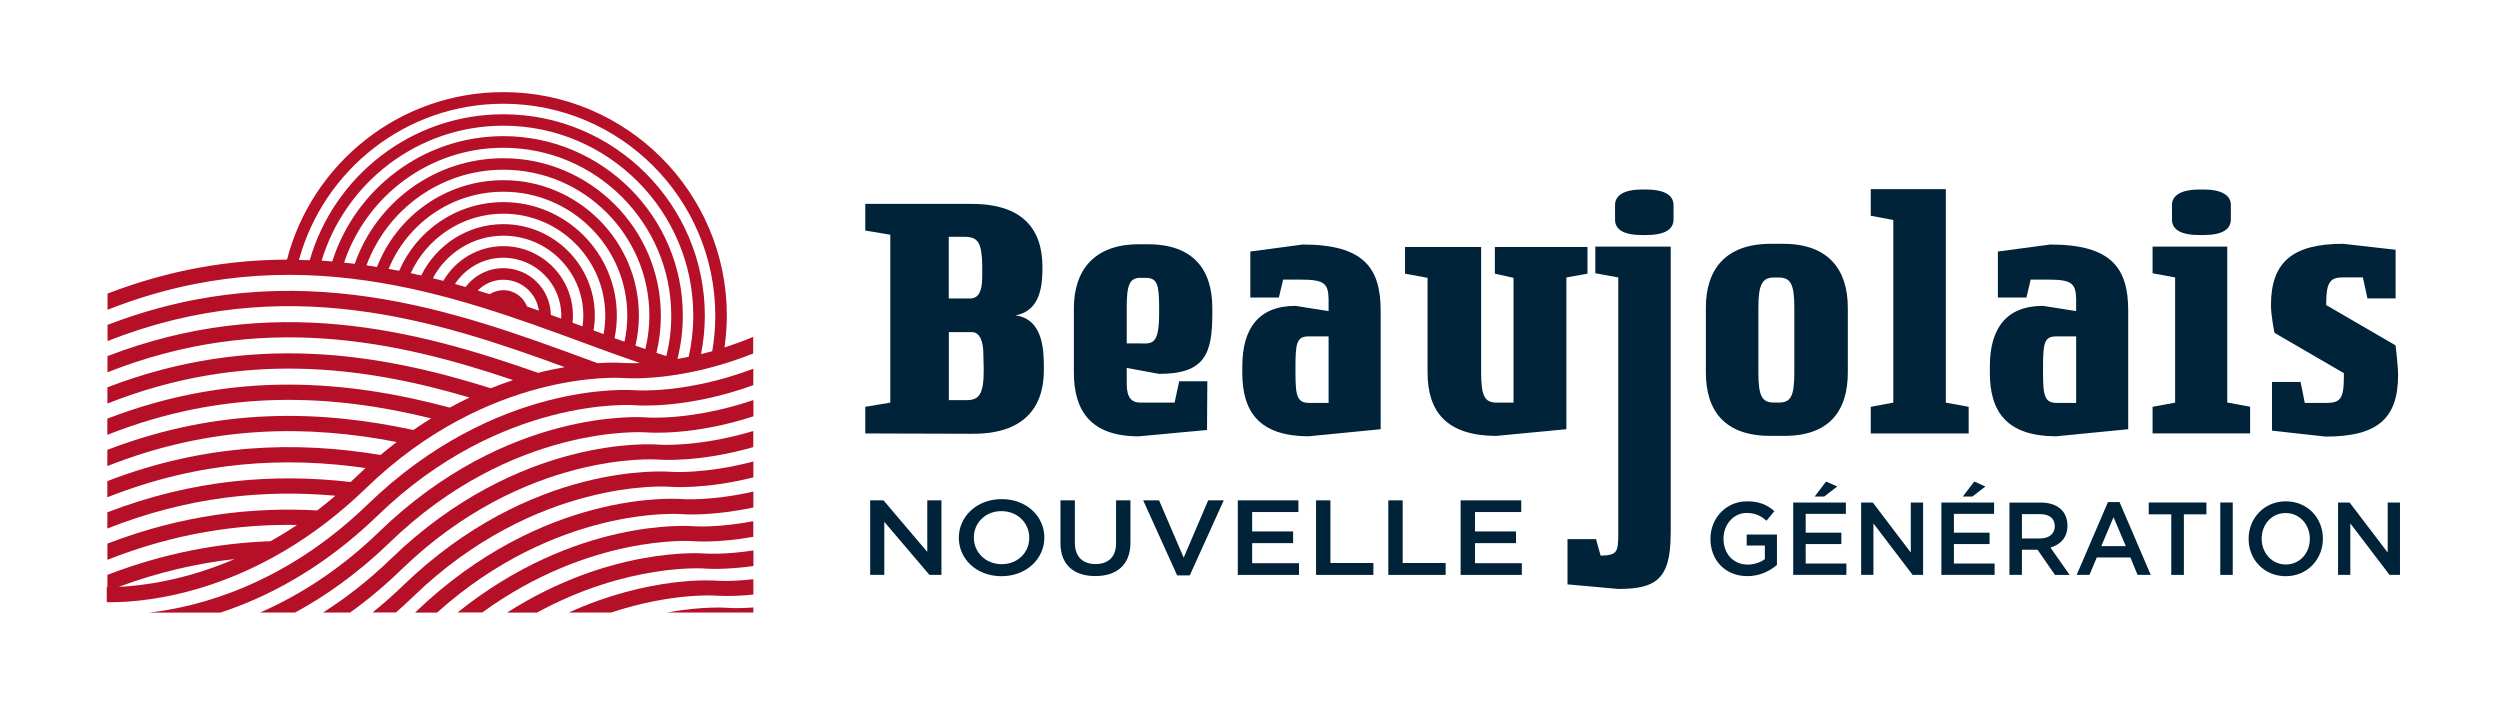 <?xml version="1.0" encoding="utf-8"?>
<!-- Generator: Adobe Illustrator 26.2.1, SVG Export Plug-In . SVG Version: 6.00 Build 0)  -->
<svg version="1.1" id="Calque_1" xmlns="http://www.w3.org/2000/svg" xmlns:xlink="http://www.w3.org/1999/xlink" x="0px" y="0px"
	 viewBox="0 0 382.68 107.72" style="enable-background:new 0 0 382.68 107.72;" xml:space="preserve">
<style type="text/css">
	.st0{fill:#B60F28;}
	.st1{fill:#00233A;}
</style>
<g>
	<g>
		<path class="st0" d="M110.9,53.18c0.23-1.59,0.36-3.21,0.36-4.87c0-18.86-15.34-34.21-34.21-34.21c-15.9,0-29.3,10.91-33.12,25.64
			c-8.68,0.03-17.83,1.49-27.47,5.2v2.48c28.52-11.28,52.84-2.33,72.9,5.06c2.94,1.08,5.8,2.13,8.6,3.09
			c-1.56,0.06-2.45-0.01-2.49-0.01c-0.22-0.02-1.66-0.12-4,0.03c-0.44-0.16-0.87-0.32-1.31-0.48c-20.27-7.46-44.8-16.5-73.7-5.38
			v2.48c27.15-10.74,50.5-3.14,69.99,3.99c-1.26,0.22-2.63,0.5-4.09,0.87c-18.67-6.58-40.62-12.28-65.91-2.56v2.48
			c23.58-9.33,44.29-4.83,62.09,1.19c-1.1,0.36-2.24,0.78-3.41,1.25c-17.04-5.36-36.59-8.64-58.69-0.14v2.48
			c20.7-8.19,39.19-5.72,55.44-0.92c-0.99,0.47-2,0.98-3.03,1.54c-15.52-4.15-32.98-5.79-52.42,1.69v2.48
			c18.25-7.22,34.77-6.16,49.57-2.52c-0.9,0.56-1.82,1.15-2.73,1.78c-14.09-3.05-29.7-3.55-46.84,3.04v2.48
			c16.11-6.37,30.88-6.29,44.3-3.68c-0.83,0.63-1.65,1.29-2.48,1.98c-12.75-2.11-26.69-1.82-41.82,4v2.48
			c14.22-5.63,27.4-6.22,39.52-4.48c-0.51,0.46-1.02,0.94-1.52,1.43c-0.25,0.24-0.51,0.48-0.76,0.71
			c-11.49-1.32-23.9-0.49-37.24,4.64v2.48c12.44-4.92,24.07-5.99,34.91-5.02c-0.93,0.79-1.86,1.54-2.78,2.25
			c-10.04-0.55-20.74,0.7-32.12,5.08v2.48c10.22-4.04,19.89-5.49,29.03-5.34c-1.36,0.91-2.71,1.74-4.04,2.49
			c-7.93,0.28-16.26,1.8-24.99,5.15v1.87c-0.03,0-0.07,0-0.1,0v2.31c0.2,0,0.42,0.01,0.66,0.01c5.42,0,22.45-1.4,39.03-17.46
			c18.86-18.27,39.03-16.88,39.22-16.87c0.54,0.05,8.94,0.69,20.04-3.74v-2.54C113.79,52.2,112.32,52.73,110.9,53.18 M18.17,89.83
			c6.11-2.26,12.02-3.61,17.74-4.25C28.17,88.9,21.64,89.68,18.17,89.83 M77.05,15.88c17.89,0,32.44,14.55,32.44,32.44
			c0,1.85-0.16,3.67-0.47,5.44c-0.58,0.16-1.15,0.31-1.71,0.45c0.37-1.91,0.58-3.87,0.58-5.88c0-17.01-13.83-30.84-30.84-30.84
			c-14.06,0-25.93,9.46-29.64,22.34c-0.55-0.02-1.1-0.03-1.65-0.04C49.53,26.02,62.12,15.88,77.05,15.88 M102,54.5
			c-0.51-0.16-1.01-0.32-1.52-0.49c0.45-1.83,0.68-3.73,0.68-5.69c0-13.29-10.81-24.1-24.11-24.1c-10.51,0-19.46,6.76-22.75,16.16
			c-0.54-0.07-1.09-0.12-1.63-0.18c3.41-10.2,13.04-17.58,24.38-17.58c14.17,0,25.7,11.53,25.7,25.7
			C102.76,50.45,102.49,52.52,102,54.5 M77.05,20.84c-12.26,0-22.66,8.08-26.19,19.18c-0.54-0.04-1.09-0.09-1.63-0.12
			c3.62-11.94,14.72-20.66,27.82-20.66c16.03,0,29.07,13.04,29.07,29.07c0,2.17-0.25,4.28-0.7,6.31c-0.59,0.12-1.17,0.23-1.72,0.33
			c0.53-2.13,0.82-4.35,0.82-6.64C104.53,33.17,92.2,20.84,77.05,20.84 M95.59,52.31c-0.5-0.18-1.01-0.36-1.52-0.55
			c0.23-1.11,0.35-2.27,0.35-3.45c0-9.58-7.79-17.37-17.37-17.37c-7.14,0-13.28,4.33-15.95,10.51c-0.53-0.1-1.07-0.2-1.61-0.29
			c2.83-6.92,9.63-11.81,17.56-11.81c10.46,0,18.97,8.51,18.97,18.97C96.02,49.69,95.87,51.02,95.59,52.31 M77.05,44.42
			c-0.77,0-1.49,0.23-2.09,0.61c-0.61-0.19-1.22-0.38-1.83-0.56c1-1.02,2.38-1.65,3.92-1.65c2.77,0,5.06,2.06,5.44,4.73
			c-0.6-0.21-1.2-0.42-1.81-0.63C80.12,45.46,78.71,44.42,77.05,44.42 M77.05,41.05c-2.36,0-4.45,1.13-5.78,2.88
			c-0.54-0.16-1.08-0.31-1.63-0.46c1.58-2.41,4.31-4.02,7.41-4.02c4.89,0,8.87,3.98,8.87,8.87c0,0.15-0.01,0.3-0.02,0.45
			c-0.53-0.19-1.05-0.38-1.58-0.57C84.25,44.24,81.02,41.05,77.05,41.05 M77.05,37.68c-3.92,0-7.35,2.14-9.19,5.31
			c-0.53-0.14-1.07-0.27-1.6-0.4c2.06-3.87,6.12-6.51,10.8-6.51c6.75,0,12.23,5.49,12.23,12.23c0,0.56-0.05,1.11-0.12,1.65
			c-0.51-0.19-1.02-0.37-1.53-0.56c0.04-0.36,0.06-0.72,0.06-1.09C87.69,42.45,82.92,37.68,77.05,37.68 M77.05,34.31
			c-5.52,0-10.29,3.21-12.57,7.86c-0.53-0.12-1.07-0.24-1.61-0.36c2.47-5.37,7.9-9.1,14.18-9.1c8.6,0,15.6,7,15.6,15.6
			c0,0.97-0.09,1.91-0.26,2.83c-0.51-0.19-1.01-0.37-1.53-0.56c0.12-0.74,0.19-1.5,0.19-2.27C91.06,40.59,84.77,34.31,77.05,34.31
			 M97.27,52.91c0.34-1.48,0.53-3.01,0.53-4.59c0-11.43-9.3-20.74-20.74-20.74c-8.81,0-16.34,5.52-19.35,13.28
			c-0.54-0.09-1.07-0.17-1.61-0.25c3.15-8.53,11.35-14.63,20.96-14.63c12.32,0,22.34,10.02,22.34,22.34c0,1.76-0.22,3.47-0.61,5.11
			C98.28,53.26,97.78,53.09,97.27,52.91"/>
		<path class="st0" d="M115.32,56.44c-10.28,3.87-17.93,3.31-18.06,3.3c-0.86-0.07-21.37-1.52-41.01,17.5
			c-12.82,12.41-26.12,15.7-33.4,16.53h10.89c7.09-2.32,15.65-6.7,24.1-14.88C76.7,60.62,96.87,62,97.06,62.02
			c0.51,0.05,8.05,0.62,18.25-3.06V56.44z"/>
		<path class="st0" d="M115.32,61.24c-9.37,3.17-16.16,2.67-16.27,2.66c-0.86-0.07-21.37-1.52-41.01,17.5
			c-6.21,6.01-12.53,9.87-18.22,12.36h5.35c4.66-2.53,9.58-5.98,14.47-10.71c18.86-18.27,39.03-16.88,39.22-16.87
			c0.48,0.04,7.18,0.56,16.47-2.45V61.24z"/>
		<path class="st0" d="M115.32,65.97c-8.43,2.53-14.38,2.1-14.49,2.09c-0.86-0.07-21.37-1.52-41.01,17.5
			c-3.47,3.36-6.97,6.04-10.38,8.2h4.15c2.59-1.85,5.21-4.02,7.82-6.55c18.86-18.27,39.02-16.88,39.22-16.87
			c0.45,0.04,6.34,0.49,14.68-1.9V65.97z"/>
		<path class="st0" d="M115.32,70.64c-7.47,1.97-12.6,1.59-12.71,1.58c-0.86-0.07-21.37-1.52-41.01,17.5
			c-1.52,1.47-3.05,2.8-4.57,4.03h3.58c0.86-0.76,1.73-1.55,2.59-2.38c18.86-18.27,39.03-16.88,39.22-16.87
			c0.42,0.04,5.51,0.43,12.9-1.43V70.64z"/>
		<path class="st0" d="M115.32,75.25c-6.49,1.47-10.83,1.15-10.92,1.15c-0.86-0.07-21.27-1.51-40.87,17.37h3.37
			c18.28-16.39,37.12-15.1,37.3-15.08c0.38,0.04,4.7,0.36,11.12-1.01V75.25z"/>
		<path class="st0" d="M115.32,79.78c-5.49,1.04-9.05,0.78-9.14,0.77c-0.79-0.06-18.11-1.28-36.14,13.2h3.78
			c16.51-11.99,31.99-10.93,32.16-10.92c0.35,0.03,3.91,0.31,9.33-0.66V79.78z"/>
		<path class="st0" d="M115.32,84.26c-4.47,0.68-7.28,0.47-7.35,0.47c-0.71-0.06-14.57-1.03-30.35,9.04h4.58
			c13.82-7.55,25.43-6.76,25.58-6.75c0.31,0.03,3.14,0.24,7.55-0.38V84.26z"/>
		<path class="st0" d="M115.32,88.66c-3.42,0.39-5.5,0.24-5.57,0.23c-0.59-0.05-10.32-0.73-22.69,4.87h6.48
			c9.22-3.05,15.9-2.6,16.01-2.59c0.26,0.02,2.39,0.19,5.77-0.16V88.66z"/>
		<path class="st0" d="M115.32,93.76v-0.77c-2.34,0.17-3.73,0.07-3.79,0.06c-0.35-0.03-3.97-0.29-9.47,0.71H115.32z"/>
	</g>
	<g>
		<path class="st1" d="M148.79,66.4l-16.34-0.05v-4.08l3.83-0.64v-25.7l-3.83-0.64v-4.08h16.28c7.87,0,10.84,3.92,10.84,9.66
			c0,2.52-0.16,6.71-4.15,7.4c4.37,0.59,4.37,5.53,4.37,8.37C159.79,62.54,156.56,66.46,148.79,66.4 M150.36,40.86
			c-0.05-3.65-0.59-4.61-2.7-4.61h-2.43v9.44h3.29c0.92,0,1.83-0.59,1.83-3.27V40.86z M150.52,54.06c0-1.5-0.43-3.22-1.73-3.22
			h-1.56h-1.99v10.41h2.59c2.1,0.05,2.75-0.97,2.75-4.61L150.52,54.06z"/>
		<path class="st1" d="M177.43,57.23l-4.96-0.91v2.47c0,2.09,0.76,2.84,2.1,2.84h5.23l0.7-3.27h4.31l-0.05,7.46l-10.46,0.97
			c-7.39,0-9.92-3.97-9.92-9.76v-1.07v-8.8c0-5.74,3.07-9.77,9.92-9.77h1.4c7.01,0,9.87,3.92,9.87,9.77v0.81
			C185.57,54.12,184.49,57.23,177.43,57.23 M177.43,47.14c0-3.6-0.27-4.61-2.1-4.61h-0.76c-1.73,0-2.1,1.18-2.1,4.61v5.42h1.56
			c2.21,0,3.4,0.59,3.4-4.61V47.14z"/>
		<path class="st1" d="M200.35,66.78c-7.66,0-10.19-3.81-10.19-9.71V56.1c0-5.79,2.48-9.28,8.14-9.28l5.07,0.8V45.8
			c-0.05-2.41-0.65-3-4.26-3h-2.7l-0.65,2.74h-4.37V38.5l8.03-1.07c9.33,0,11.92,3.59,11.92,10.09v1.02V65.7L200.35,66.78z
			 M203.37,57.07v-5.58h-3.02c-1.83,0-2.05,0.97-2.05,4.61v0.97c0,3.59,0.27,4.61,2.16,4.61h2.91V57.07z"/>
		<path class="st1" d="M239.77,42.47V65.7l-10.68,1.02c-7.82,0-10.57-3.86-10.57-9.71V42.53l-3.45-0.64v-4.08h11.65v19.21
			c0,3.59,0.54,4.61,2.37,4.61h2.59v-4.61V42.53l-2.86-0.64v-4.08H243v4.08L239.77,42.47z"/>
		<path class="st1" d="M255.73,81.78c0,7.03-2.43,8.37-8.03,8.37l-7.76-0.7v-6.92h4.37l0.7,2.52c2.48-0.05,2.7-0.48,2.7-3.27V42.47
			l-3.51-0.64v-4.08h11.54V81.78z M251.96,35.98h-0.59c-2.97,0-4.15-0.91-4.15-2.36v-2.25c0-1.39,1.24-2.36,4.15-2.36h0.59
			c2.97,0,4.21,0.97,4.21,2.36v2.25C256.16,35.07,254.92,35.98,251.96,35.98"/>
		<path class="st1" d="M272.99,66.72h-2c-7.01,0-9.87-3.86-9.87-9.71v-9.92c0-5.79,2.96-9.77,9.92-9.77h1.94
			c6.9,0,9.87,3.97,9.87,9.77v9.92C282.85,62.91,280,66.78,272.99,66.72 M274.66,47.09c0-3.54-0.54-4.61-2.37-4.61h-0.76
			c-1.78,0-2.37,1.07-2.37,4.61v9.92c0,3.59,0.54,4.61,2.37,4.61h0.76c1.83,0,2.37-0.97,2.37-4.61V47.09z"/>
		<polygon class="st1" points="286.36,66.35 286.36,62.27 289.81,61.63 289.81,33.67 286.36,33.03 286.36,28.95 297.36,28.95 
			297.85,28.95 297.85,61.63 301.35,62.27 301.35,66.35 		"/>
		<path class="st1" d="M314.78,66.78c-7.66,0-10.19-3.81-10.19-9.71V56.1c0-5.79,2.48-9.28,8.14-9.28l5.07,0.8V45.8
			c-0.05-2.41-0.65-3-4.26-3h-2.7l-0.65,2.74h-4.37V38.5l8.03-1.07c9.33,0,11.92,3.59,11.92,10.09v1.02V65.7L314.78,66.78z
			 M317.8,57.07v-5.58h-3.02c-1.83,0-2.05,0.97-2.05,4.61v0.97c0,3.59,0.27,4.61,2.16,4.61h2.91V57.07z"/>
		<path class="st1" d="M329.5,66.35v-4.08l3.45-0.64V42.47l-3.45-0.64v-4.08h11.43v23.87h0.05l3.45,0.64v4.08H329.5z M337.27,35.98
			h-0.59c-2.97,0-4.21-0.91-4.21-2.36v-2.25c0-1.39,1.29-2.36,4.21-2.36h0.59c2.97,0,4.21,0.97,4.21,2.36v2.25
			C341.47,35.07,340.23,35.98,337.27,35.98"/>
		<path class="st1" d="M355.98,66.83l-8.2-0.91v-7.46h4.37l0.65,3.22h3.18c2.26,0,2.8-0.59,2.8-4.02v-0.54l-10.62-6.17
			c0,0-0.54-2.63-0.54-4.24c0-6.71,3.45-9.39,11.05-9.39l8.03,0.91v3.86v3.59h-4.31l-0.7-3.22h-3.02c-1.89,0-2.59,0.59-2.59,3.97
			v0.27l10.62,6.17c0,0,0.38,3.17,0.38,4.51C367.09,64.04,363.96,66.83,355.98,66.83"/>
	</g>
	<g>
		<polygon class="st1" points="133.2,76.59 135.24,76.59 141.94,84.48 141.94,76.59 144.11,76.59 144.11,88 142.27,88 135.36,79.88 
			135.36,88 133.2,88 		"/>
		<path class="st1" d="M146.77,82.33v-0.03c0-3.21,2.72-5.9,6.56-5.9s6.53,2.66,6.53,5.87v0.03c0,3.21-2.72,5.9-6.56,5.9
			C149.45,88.2,146.77,85.54,146.77,82.33 M157.55,82.33v-0.03c0-2.22-1.77-4.06-4.26-4.06c-2.48,0-4.22,1.81-4.22,4.03v0.03
			c0,2.22,1.77,4.06,4.26,4.06C155.82,86.36,157.55,84.54,157.55,82.33"/>
		<path class="st1" d="M162.33,83.16v-6.57h2.2v6.49c0,2.12,1.2,3.26,3.16,3.26c1.95,0,3.15-1.08,3.15-3.18v-6.57h2.2v6.47
			c0,3.41-2.11,5.12-5.38,5.12C164.4,88.18,162.33,86.47,162.33,83.16"/>
		<polygon class="st1" points="174.99,76.59 177.42,76.59 181.19,85.36 184.94,76.59 187.32,76.59 182.12,88.08 180.19,88.08 		"/>
		<polygon class="st1" points="189.47,76.59 198.75,76.59 198.75,78.38 191.67,78.38 191.67,81.35 197.94,81.35 197.94,83.14 
			191.67,83.14 191.67,86.21 198.84,86.21 198.84,88 189.47,88 		"/>
		<polygon class="st1" points="201.45,76.59 203.65,76.59 203.65,86.18 210.23,86.18 210.23,88 201.45,88 		"/>
		<polygon class="st1" points="212.51,76.59 214.71,76.59 214.71,86.18 221.29,86.18 221.29,88 212.51,88 		"/>
		<polygon class="st1" points="223.58,76.59 232.86,76.59 232.86,78.38 225.78,78.38 225.78,81.35 232.06,81.35 232.06,83.14 
			225.78,83.14 225.78,86.21 232.95,86.21 232.95,88 223.58,88 		"/>
	</g>
	<g>
		<path class="st1" d="M261.82,82.5v-0.03c0-3.1,2.33-5.73,5.61-5.73c1.9,0,3.06,0.54,4.18,1.5l-1.21,1.47
			c-0.84-0.73-1.66-1.19-3.05-1.19c-2.01,0-3.53,1.79-3.53,3.91v0.03c0,2.28,1.48,3.96,3.7,3.96c1.03,0,1.96-0.33,2.63-0.84v-2.07
			h-2.78v-1.69H272v4.65c-1.07,0.93-2.61,1.72-4.54,1.72C264.06,88.19,261.82,85.72,261.82,82.5"/>
		<path class="st1" d="M274.48,76.92h8.07v1.74h-6.15v2.88h5.46v1.74h-5.46v2.98h6.23V88h-8.14V76.92z M279.52,73.71l1.71,0.76
			l-1.99,1.53h-1.46L279.52,73.71z"/>
		<polygon class="st1" points="284.89,76.92 286.67,76.92 292.49,84.58 292.49,76.92 294.37,76.92 294.37,88 292.77,88 
			286.77,80.12 286.77,88 284.89,88 		"/>
		<path class="st1" d="M297.17,76.92h8.07v1.74h-6.15v2.88h5.46v1.74h-5.46v2.98h6.23V88h-8.15V76.92z M302.2,73.71l1.71,0.76
			l-1.99,1.53h-1.46L302.2,73.71z"/>
		<path class="st1" d="M307.58,76.93h4.85c1.37,0,2.44,0.41,3.14,1.11c0.57,0.6,0.9,1.42,0.9,2.39v0.03c0,1.82-1.07,2.91-2.6,3.36
			l2.94,4.19h-2.25l-2.67-3.86h-2.39V88h-1.91V76.93z M312.29,82.42c1.37,0,2.24-0.73,2.24-1.85v-0.03c0-1.19-0.84-1.84-2.25-1.84
			h-2.78v3.72H312.29z"/>
		<path class="st1" d="M322.67,76.85h1.77L329.22,88h-2.02l-1.1-2.67h-5.14L319.84,88h-1.96L322.67,76.85z M325.4,83.6l-1.88-4.43
			l-1.87,4.43H325.4z"/>
		<polygon class="st1" points="332.36,78.73 328.91,78.73 328.91,76.92 337.74,76.92 337.74,78.73 334.29,78.73 334.29,88 
			332.36,88 		"/>
		<rect x="339.86" y="76.92" class="st1" width="1.91" height="11.08"/>
		<path class="st1" d="M344.2,82.5v-0.03c0-3.12,2.36-5.73,5.7-5.73c3.34,0,5.67,2.58,5.67,5.7v0.03c0,3.12-2.36,5.73-5.7,5.73
			C346.53,88.19,344.2,85.61,344.2,82.5 M353.57,82.5v-0.03c0-2.15-1.54-3.94-3.7-3.94c-2.16,0-3.67,1.76-3.67,3.91v0.03
			c0,2.15,1.54,3.94,3.7,3.94C352.06,86.4,353.57,84.65,353.57,82.5"/>
		<polygon class="st1" points="357.89,76.92 359.66,76.92 365.49,84.58 365.49,76.92 367.37,76.92 367.37,88 365.77,88 
			359.77,80.12 359.77,88 357.89,88 		"/>
	</g>
</g>
</svg>
